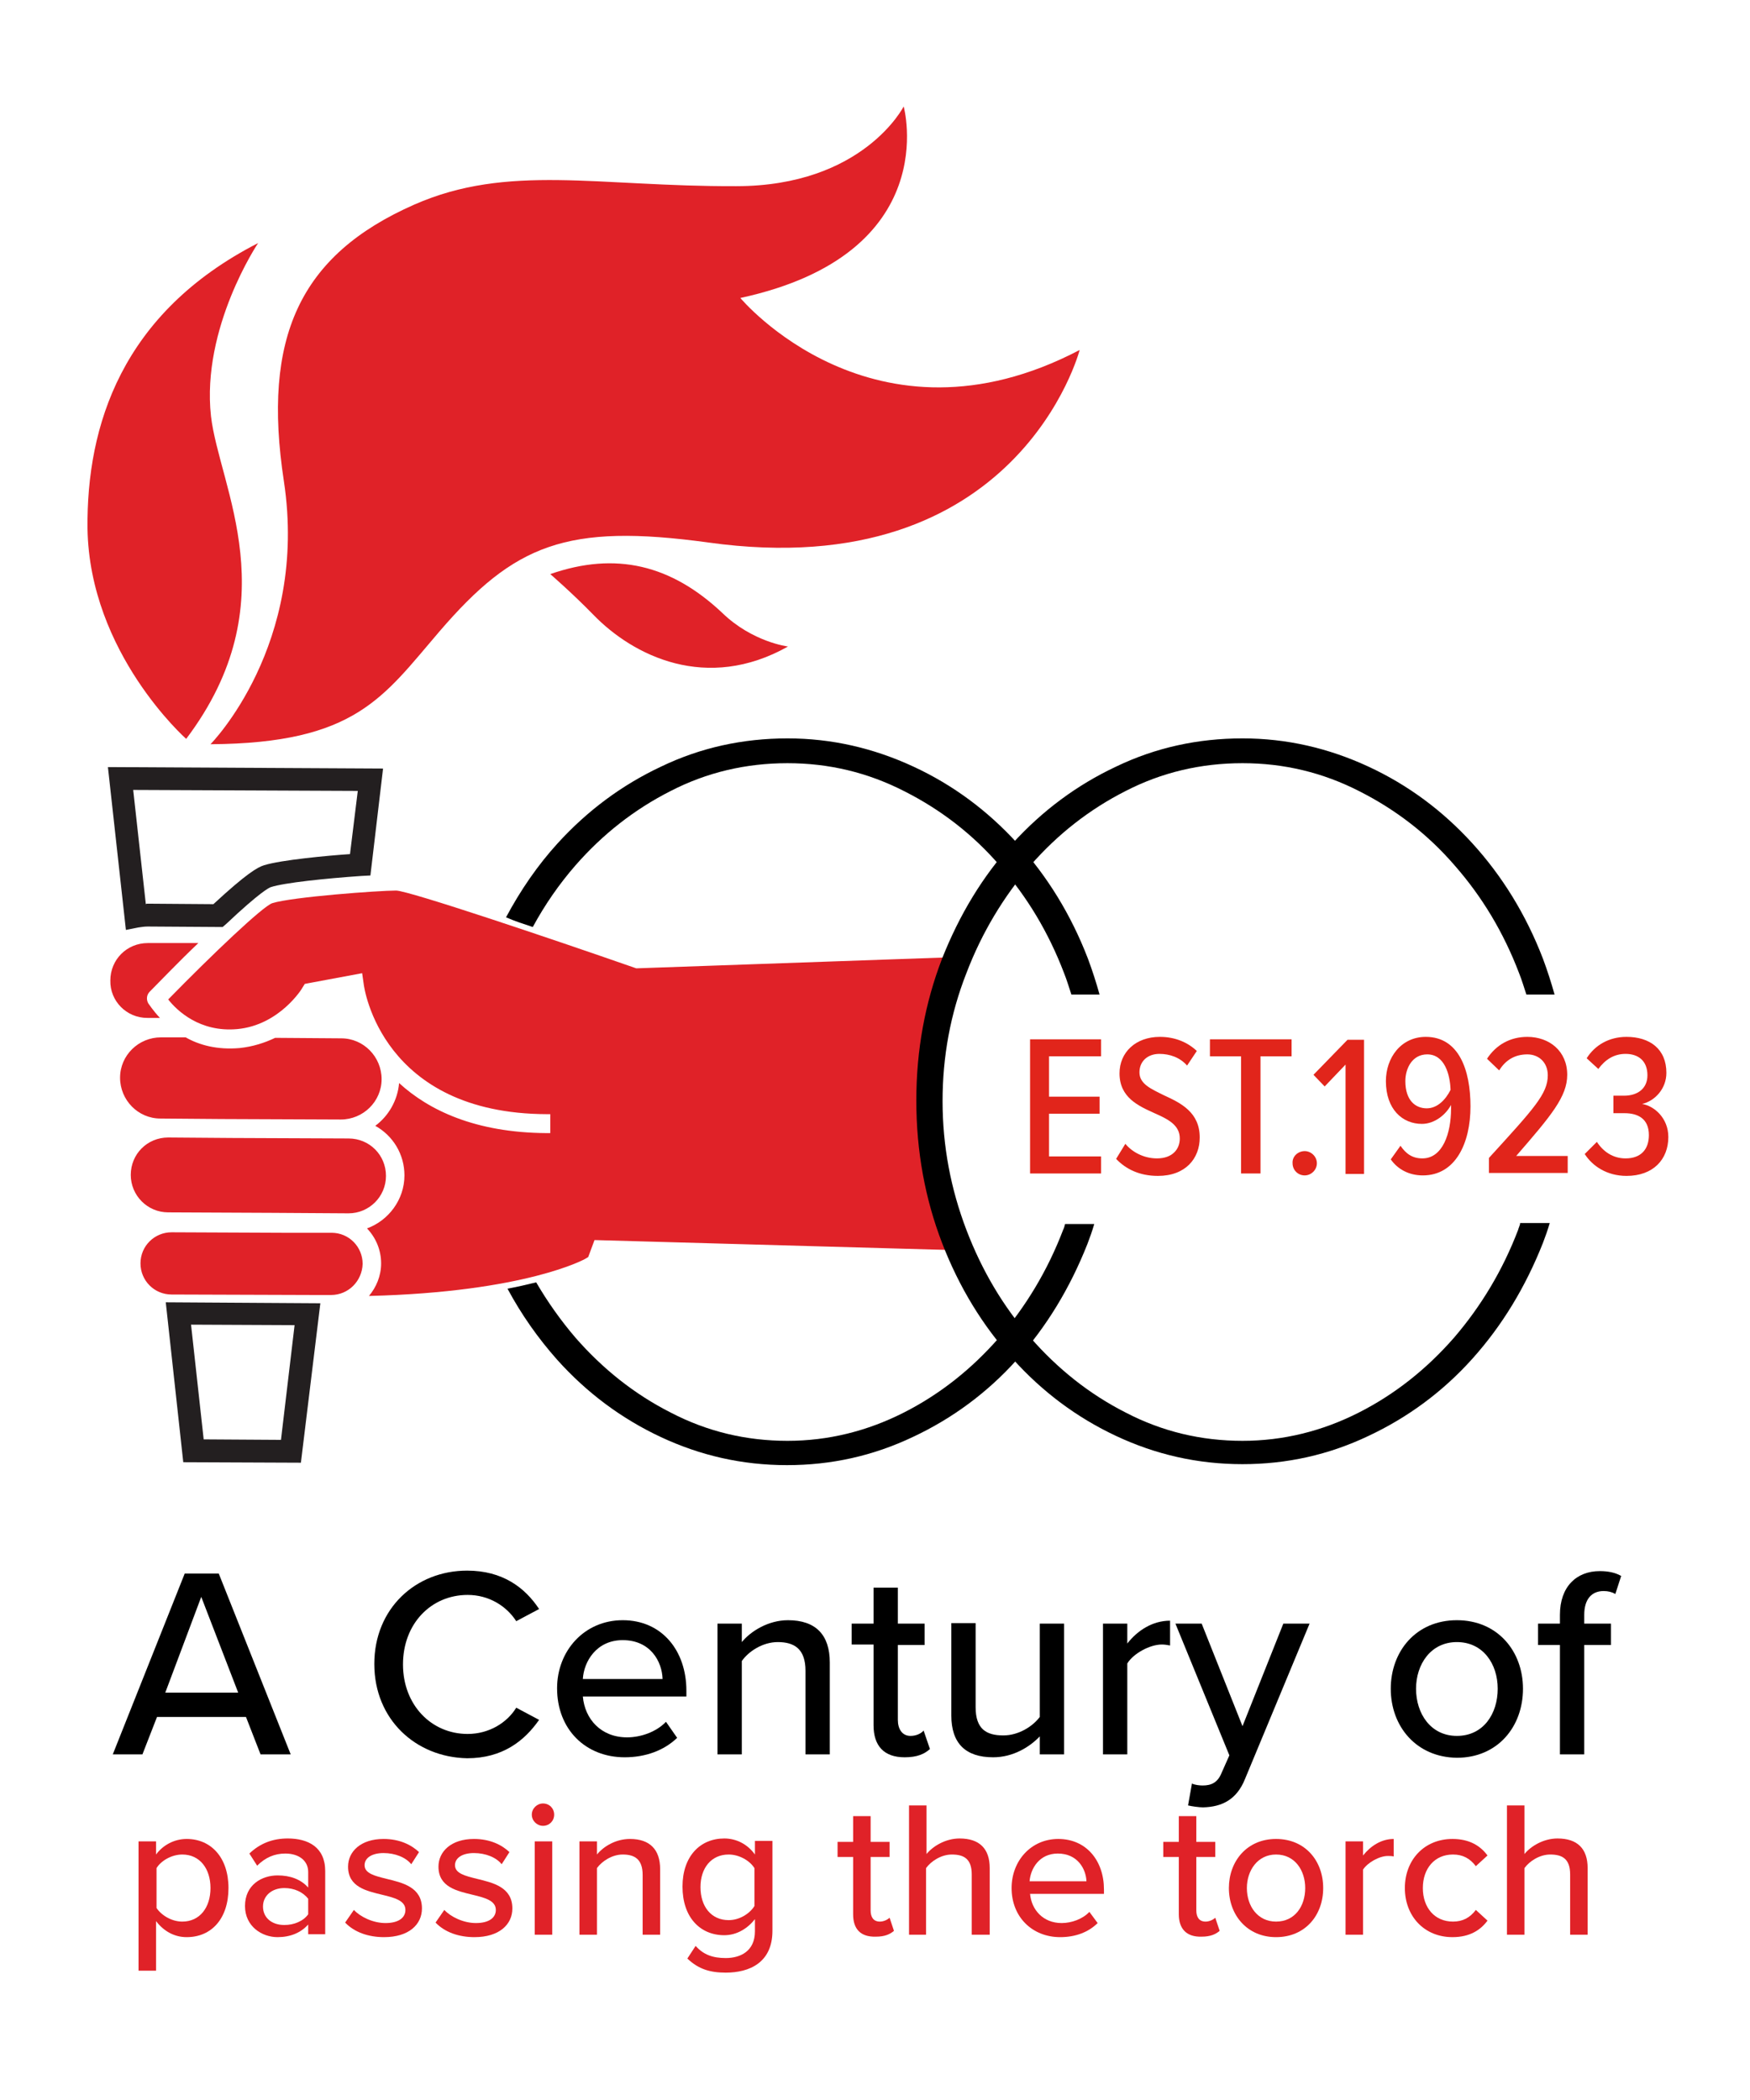 <?xml version="1.0" encoding="utf-8"?>
<!-- Generator: Adobe Illustrator 27.5.0, SVG Export Plug-In . SVG Version: 6.00 Build 0)  -->
<svg version="1.1" id="Layer_1" xmlns="http://www.w3.org/2000/svg" xmlns:xlink="http://www.w3.org/1999/xlink" x="0px" y="0px"
	 viewBox="0 0 360 432" style="enable-background:new 0 0 360 432;" xml:space="preserve">
<style type="text/css">
	.st0{fill:#E02228;}
	.st1{fill:#231F20;}
	.st2{fill:#E1251B;}
</style>
<g>
	<g>
		<path class="st0" d="M197.3,257.2c1.4-4.3-5.6-14.4-5.6-29c0.1-14.3,5.7-27.1,4.6-31.3l-65.4,2.3l-0.3-0.1
			c-17.5-6.1-46.3-15.8-49.1-15.9c-3.5,0-21.4,1.3-25.5,2.6c-2,0.7-12.2,10.4-21.4,19.8c1.8,2.3,6.5,6.8,14.2,6.1
			c8.7-0.8,13.4-8.4,13.4-8.5l0.5-0.8l11.8-2.2l0.3,2.1c0.1,1.1,3.8,26.8,37.7,26.9c0.2,0,0.5,0,0.7,0l0,3.9c-0.3,0-0.5,0-0.8,0
			c-14.6-0.1-24.2-4.7-30.3-10.3c-0.3,3.6-2.2,6.8-4.9,8.8c3.6,2,6,5.8,6,10.2c0,5-3.3,9.3-7.7,10.9c1.8,1.9,2.9,4.4,2.9,7.2
			c0,2.6-1,4.9-2.5,6.7c32.3-0.8,44.5-7.6,44.6-7.7l0.5-0.3l1.3-3.5L197.3,257.2z"/>
		<g>
			<path d="M109.6,190.7c2.5-4.6,5.4-8.8,8.8-12.7c5.6-6.4,12.1-11.5,19.6-15.3c7.4-3.8,15.4-5.7,24-5.7c8.5,0,16.5,1.9,24.1,5.8
				c7.5,3.8,14.1,8.9,19.6,15.3c5.6,6.4,10,13.7,13.2,22.1c0.6,1.5,1,2.9,1.5,4.4h5.8c-0.7-2.5-1.5-5-2.4-7.4
				c-3.5-9.1-8.4-17-14.5-23.7c-6.1-6.7-13.2-12-21.4-15.8c-8.2-3.8-16.8-5.8-25.9-5.8c-9.2,0-17.9,1.9-26,5.8
				c-8.1,3.8-15.2,9.1-21.3,15.8c-4.1,4.5-7.6,9.6-10.6,15.2C105.9,189.5,107.8,190.1,109.6,190.7z"/>
			<path d="M218.7,253c-3.2,8.4-7.7,15.8-13.2,22.2c-5.6,6.4-12.1,11.6-19.6,15.4c-7.5,3.8-15.5,5.8-23.9,5.8
				c-8.5,0-16.5-1.9-24-5.8c-7.5-3.8-14-9-19.6-15.4c-3-3.5-5.7-7.3-8.1-11.4c-1.7,0.4-3.7,0.9-5.9,1.3c2.9,5.4,6.3,10.2,10.2,14.6
				c6.1,6.8,13.2,12.1,21.3,15.9c8.1,3.8,16.7,5.8,26,5.8c9.1,0,17.7-1.9,25.9-5.8c8.1-3.8,15.3-9.1,21.4-15.9
				c6.1-6.8,10.9-14.7,14.5-23.8c0.5-1.3,1-2.7,1.4-4.1h-6C219,252.2,218.9,252.6,218.7,253z"/>
		</g>
	</g>
	<path class="st0" d="M30.3,209.4l2.6,0c-1.5-1.6-2.3-2.9-2.4-3l0,0c-0.4-0.7-0.4-1.7,0.3-2.4c2-2,5.8-6,10-10L30.4,194
		c-4.3,0-7.7,3.4-7.7,7.7C22.6,205.9,26,209.4,30.3,209.4z"/>
	<path class="st0" d="M74.6,260c0-3.5-2.8-6.4-6.4-6.4l-10,0l-22.9-0.1c-3.5,0-6.4,2.8-6.4,6.4c0,3.5,2.8,6.4,6.4,6.4l29.8,0.1l3,0
		C71.7,266.4,74.5,263.5,74.6,260z"/>
	<path class="st0" d="M34.6,249.4l21.5,0.1l15.6,0.1c4.2,0,7.7-3.4,7.7-7.7c0-4.3-3.4-7.7-7.7-7.7l-24-0.1L34.6,234
		c-4.3,0-7.7,3.4-7.7,7.7C26.9,245.9,30.3,249.4,34.6,249.4z"/>
	<path class="st0" d="M33,230.1l12.6,0.1l24.5,0.1c4.6,0,8.4-3.7,8.4-8.3s-3.7-8.4-8.3-8.4l-13.6-0.1c-2.1,1-4.5,1.8-7.3,2.1
		c-4.6,0.4-8.3-0.6-11.1-2.2l-1.6,0l-3.5,0c-4.6,0-8.4,3.7-8.4,8.3C24.7,226.3,28.4,230.1,33,230.1z"/>
</g>
<path class="st1" d="M25.9,191.3l-3.7-33.5l56.6,0.3l-2.6,22l-1.9,0.1c-7.3,0.5-15.9,1.4-18.6,2.3c-0.3,0.1-2.1,0.9-9.2,7.6
	l-0.7,0.6l-15.4-0.1c-0.7,0-1.3,0.1-2,0.2L25.9,191.3z M30.4,185.9l13.5,0.1c6.8-6.3,9.1-7.6,10.4-8c3.5-1.1,13.2-2,17.7-2.3l1.6-13
	l-46.2-0.2l2.6,23.5C30.1,185.9,30.2,185.9,30.4,185.9L30.4,185.9z"/>
<path class="st1" d="M61.9,300.9l-24.2-0.1l-3.6-32.9l31.8,0.2L61.9,300.9z M41.9,296.1l15.9,0.1l2.8-23.6l-21.3-0.1L41.9,296.1z"/>
<g>
	<path class="st0" d="M38.3,152c0,0-19.9-17.6-20.3-43.3C17.8,87.6,25,64.4,53.1,50c0,0-11.7,17.4-9.7,35.6
		C45.1,100.3,59.5,123.9,38.3,152z"/>
	<path class="st0" d="M43.3,153.1c0,0,20.2-20.4,15.1-54.1c-4.5-29.5,3.2-46.5,26.8-56.9c19.3-8.5,37.8-3.7,66.2-3.8
		c26.2,0,34.5-16.4,34.5-16.4s8.4,30.3-33.6,39.4c0,0,27.4,32.9,69.8,10.7c0,0-12.6,48.5-76.4,39.6c-29.2-4-39.9,0.4-55.3,18.3
		C78.8,143.4,73.2,152.9,43.3,153.1z"/>
	<path class="st0" d="M113.2,118.1c0,0,4.4,3.8,8.8,8.3c8.3,8.6,23.4,16,40.1,6.6c0,0-7.3-0.9-13.5-6.9
		C138.1,116.2,126.7,113.4,113.2,118.1z"/>
</g>
<path d="M312.7,251.8c-0.1,0.4-0.3,0.8-0.4,1.2c-3.2,8.4-7.7,15.8-13.2,22.2c-5.6,6.4-12.1,11.6-19.6,15.4
	c-7.5,3.8-15.5,5.8-23.9,5.8c-8.5,0-16.5-1.9-24-5.8c-7.5-3.8-14-9-19.6-15.4c-5.6-6.4-10-13.8-13.2-22.2
	c-3.2-8.4-4.9-17.2-4.9-26.5c0-9.1,1.6-17.9,4.9-26.3c3.2-8.4,7.7-15.8,13.2-22.2c5.6-6.4,12.1-11.5,19.6-15.3
	c7.4-3.8,15.4-5.7,24-5.7c8.5,0,16.5,1.9,24.1,5.8c7.5,3.8,14.1,8.9,19.6,15.3c5.6,6.4,10,13.7,13.2,22.1c0.6,1.5,1,2.9,1.5,4.4h5.8
	c-0.7-2.5-1.5-5-2.4-7.4c-3.5-9.1-8.4-17-14.5-23.7c-6.1-6.7-13.2-12-21.4-15.8c-8.2-3.8-16.8-5.8-25.9-5.8c-9.2,0-17.9,1.9-26,5.8
	c-8.1,3.8-15.2,9.1-21.3,15.8c-6.1,6.7-10.9,14.6-14.5,23.7c-3.5,9.1-5.3,18.8-5.3,29.2c0,10.4,1.8,20.2,5.3,29.3
	c3.5,9.1,8.4,17.1,14.5,23.8c6.1,6.8,13.2,12.1,21.3,15.9c8.1,3.8,16.7,5.8,26,5.8c9.1,0,17.7-1.9,25.9-5.8
	c8.1-3.8,15.3-9.1,21.4-15.9c6.1-6.8,10.9-14.7,14.5-23.8c0.5-1.3,1-2.7,1.4-4.1H312.7z"/>
<g>
	<path class="st2" d="M211.9,241.4v-27.6h14.6v3.5h-10.7v8.3h10.4v3.5h-10.4v8.8h10.7v3.5H211.9z"/>
	<path class="st2" d="M231.5,235.3c1.4,1.7,3.8,3,6.5,3c3.2,0,4.7-1.9,4.7-4.1c0-2.8-2.5-4-5.2-5.2c-3.3-1.5-7.2-3.2-7.2-8.2
		c0-4.3,3.3-7.5,8.3-7.5c3.1,0,5.7,1.1,7.6,2.9l-2,3c-1.5-1.7-3.6-2.4-5.7-2.4c-2.4,0-4.1,1.5-4.1,3.8c0,2.4,2.4,3.4,5,4.7
		c3.5,1.6,7.4,3.5,7.4,8.7c0,4.3-2.9,7.9-8.6,7.9c-3.8,0-6.6-1.4-8.6-3.5L231.5,235.3z"/>
	<path class="st2" d="M255.3,241.4v-24.1h-6.4v-3.5h16.8v3.5h-6.4v24.1H255.3z"/>
	<path class="st2" d="M268.4,236.8c1.3,0,2.5,1.1,2.5,2.5c0,1.4-1.2,2.5-2.5,2.5c-1.4,0-2.5-1.1-2.5-2.5
		C265.8,237.9,267,236.8,268.4,236.8z"/>
	<path class="st2" d="M276.8,241.4v-22.4l-4.3,4.5l-2.3-2.4l7-7.2h3.4v27.6H276.8z"/>
	<path class="st2" d="M288.1,235.7c1.1,1.6,2.4,2.6,4.5,2.6c4.2,0,5.9-5.2,5.9-10.2v-0.8c-1,1.9-3.3,3.9-6,3.9c-4,0-7.4-3-7.4-8.8
		c0-4.8,3.1-9.1,8.2-9.1c6.8,0,9.2,6.8,9.2,14.3c0,7.6-3.1,14.2-9.8,14.2c-2.9,0-5.2-1.3-6.6-3.3L288.1,235.7z M293.6,216.9
		c-3.1,0-4.5,2.9-4.5,5.5c0,4,2.1,5.6,4.4,5.6c2.2,0,3.9-1.8,4.9-3.8C298.3,221.1,297.2,216.9,293.6,216.9z"/>
	<path class="st2" d="M306.3,241.4v-3.2c9.3-10.2,12.1-13.2,12.1-17c0-2.7-1.9-4.3-4.2-4.3c-2.6,0-4.5,1.2-5.8,3.3l-2.5-2.4
		c1.9-2.9,4.8-4.5,8.3-4.5c4.5,0,8.2,2.9,8.2,7.8c0,4.5-3.3,8.4-10.5,16.7h10.6v3.5H306.3z"/>
	<path class="st2" d="M328.5,234.9c1.3,2,3.3,3.4,5.9,3.4c3.2,0,4.8-1.9,4.8-4.8c0-3.4-2.3-4.5-5-4.5c-0.9,0-1.9,0-2.3,0v-3.6
		c0.4,0,1.5,0,2.2,0c2.7,0,4.8-1.4,4.8-4.2c0-3-1.9-4.4-4.5-4.4c-2.4,0-4.2,1.2-5.6,3.1l-2.4-2.2c1.7-2.7,4.6-4.4,8.2-4.4
		c4.8,0,8.2,2.5,8.2,7.4c0,3.3-2.4,5.8-5,6.4c2.5,0.4,5.4,2.9,5.4,6.8c0,4.6-3.1,8-8.6,8c-4,0-7-2-8.6-4.5L328.5,234.9z"/>
</g>
<g>
	<path d="M53.6,360.9l-3-7.7H32.3l-3,7.7h-6.1L38,323.7h7l14.8,37.2H53.6z M41.4,328.5L34,348.2h15L41.4,328.5z"/>
	<path d="M77,342.3c0-11.4,8.5-19.2,19.1-19.2c7.3,0,11.9,3.5,14.8,7.9l-4.7,2.5c-2-3.1-5.6-5.4-10-5.4c-7.5,0-13.3,5.9-13.3,14.3
		c0,8.3,5.8,14.3,13.3,14.3c4.4,0,8.1-2.3,10-5.4l4.7,2.5c-3,4.3-7.5,7.9-14.8,7.9C85.5,361.5,77,353.7,77,342.3z"/>
	<path d="M128.1,333.3c8.1,0,13.1,6.3,13.1,14.5v1.2h-21.3c0.4,4.6,3.7,8.4,9.1,8.4c2.8,0,6-1.1,8-3.2l2.3,3.3
		c-2.7,2.6-6.5,4-10.8,4c-8,0-13.9-5.7-13.9-14.2C114.6,339.6,120.2,333.3,128.1,333.3z M119.9,345.4h16.4c-0.1-3.6-2.5-8-8.2-8
		C122.7,337.4,120.1,341.8,119.9,345.4z"/>
	<path d="M165.7,360.9v-17.2c0-4.5-2.3-5.9-5.7-5.9c-3.1,0-6,1.9-7.4,3.9v19.2h-5V334h5v3.8c1.8-2.2,5.4-4.5,9.5-4.5
		c5.7,0,8.6,3,8.6,8.7v18.9H165.7z"/>
	<path d="M179.7,354.9v-16.6h-4.5V334h4.5v-7.4h5v7.4h5.5v4.4h-5.5v15.4c0,1.9,0.9,3.3,2.6,3.3c1.2,0,2.2-0.5,2.7-1.1l1.3,3.8
		c-1.1,1-2.6,1.7-5.2,1.7C181.8,361.5,179.7,359.1,179.7,354.9z"/>
	<path d="M213.9,360.9v-3.7c-2.1,2.2-5.5,4.3-9.6,4.3c-5.7,0-8.6-2.9-8.6-8.6v-19h5v17.3c0,4.5,2.2,5.8,5.7,5.8c3.1,0,6-1.8,7.5-3.8
		V334h5v26.9H213.9z"/>
	<path d="M226.9,360.9V334h5v4.1c2.1-2.7,5.2-4.7,8.8-4.7v5.1c-0.5-0.1-1.1-0.2-1.7-0.2c-2.5,0-5.9,1.9-7.1,3.9v18.7H226.9z"/>
	<path d="M245.2,366.9c0.6,0.3,1.6,0.4,2.2,0.4c1.8,0,3.1-0.6,3.9-2.6l1.6-3.6L241.8,334h5.4l8.4,21.1L264,334h5.4L256.1,366
		c-1.7,4.2-4.7,5.7-8.6,5.8c-0.8,0-2.3-0.2-3.1-0.4L245.2,366.9z"/>
	<path d="M286.1,347.4c0-7.7,5.2-14.1,13.6-14.1c8.4,0,13.6,6.4,13.6,14.1c0,7.8-5.2,14.2-13.6,14.2
		C291.4,361.5,286.1,355.2,286.1,347.4z M308.1,347.4c0-5.1-3-9.6-8.4-9.6c-5.4,0-8.4,4.6-8.4,9.6c0,5.1,3,9.7,8.4,9.7
		C305.2,357.1,308.1,352.5,308.1,347.4z"/>
	<path d="M325.9,338.4v22.5h-5v-22.5h-4.5V334h4.5v-1.8c0-5.8,3.4-9,8.2-9c1.7,0,3.2,0.3,4.4,1l-1.2,3.7c-0.7-0.4-1.5-0.6-2.4-0.6
		c-2.5,0-4,1.7-4,4.9v1.8h5.5v4.4H325.9z"/>
	<path class="st0" d="M32.1,405.4h-3.6v-26.6h3.6v2.7c1.4-1.9,3.7-3.2,6.3-3.2c5,0,8.6,3.8,8.6,10.1c0,6.3-3.5,10.1-8.6,10.1
		c-2.5,0-4.7-1.2-6.3-3.3V405.4z M37.5,381.5c-2.2,0-4.4,1.3-5.3,2.8v8.2c1,1.5,3.1,2.8,5.3,2.8c3.6,0,5.8-2.9,5.8-6.9
		C43.3,384.4,41.1,381.5,37.5,381.5z"/>
	<path class="st0" d="M63.4,398v-2.1c-1.5,1.7-3.7,2.6-6.3,2.6c-3.2,0-6.7-2.2-6.7-6.4c0-4.4,3.5-6.3,6.7-6.3c2.6,0,4.8,0.8,6.3,2.5
		v-3.2c0-2.4-2-3.8-4.7-3.8c-2.2,0-4.1,0.8-5.8,2.5l-1.6-2.5c2.2-2.1,4.8-3.1,7.9-3.1c4.2,0,7.7,1.8,7.7,6.7v13H63.4z M63.4,390.6
		c-1.1-1.4-2.9-2.2-4.9-2.2c-2.6,0-4.4,1.6-4.4,3.8c0,2.3,1.8,3.8,4.4,3.8c2,0,3.9-0.8,4.9-2.2V390.6z"/>
	<path class="st0" d="M72.8,392.9c1.3,1.4,3.9,2.7,6.5,2.7c2.7,0,4.1-1.1,4.1-2.7c0-1.9-2.2-2.5-4.7-3.1c-3.3-0.8-7.1-1.6-7.1-5.8
		c0-3.1,2.6-5.7,7.3-5.7c3.3,0,5.7,1.2,7.3,2.7l-1.6,2.5c-1.1-1.4-3.3-2.3-5.7-2.3s-3.9,1-3.9,2.5c0,1.7,2.1,2.2,4.5,2.8
		c3.3,0.8,7.3,1.7,7.3,6.1c0,3.3-2.7,5.9-7.8,5.9c-3.2,0-6.1-1-8-3L72.8,392.9z"/>
	<path class="st0" d="M91.4,392.9c1.3,1.4,3.9,2.7,6.5,2.7c2.7,0,4.1-1.1,4.1-2.7c0-1.9-2.2-2.5-4.7-3.1c-3.3-0.8-7.1-1.6-7.1-5.8
		c0-3.1,2.6-5.7,7.3-5.7c3.3,0,5.7,1.2,7.3,2.7l-1.6,2.5c-1.1-1.4-3.3-2.3-5.7-2.3c-2.4,0-3.9,1-3.9,2.5c0,1.7,2.1,2.2,4.5,2.8
		c3.3,0.8,7.3,1.7,7.3,6.1c0,3.3-2.7,5.9-7.8,5.9c-3.2,0-6.1-1-8-3L91.4,392.9z"/>
	<path class="st0" d="M109.4,373.3c0-1.3,1.1-2.3,2.3-2.3c1.3,0,2.3,1,2.3,2.3s-1,2.3-2.3,2.3C110.5,375.6,109.4,374.6,109.4,373.3z
		 M110,398v-19.2h3.6V398H110z"/>
	<path class="st0" d="M132.2,398v-12.3c0-3.2-1.6-4.2-4.1-4.2c-2.2,0-4.3,1.4-5.3,2.8V398h-3.6v-19.2h3.6v2.7
		c1.3-1.6,3.8-3.2,6.8-3.2c4.1,0,6.2,2.2,6.2,6.2V398H132.2z"/>
	<path class="st0" d="M143.1,400.3c1.6,1.8,3.5,2.5,6.2,2.5c3,0,6-1.4,6-5.5v-2.5c-1.5,1.9-3.7,3.3-6.3,3.3c-5,0-8.6-3.7-8.6-10
		c0-6.2,3.6-9.9,8.6-9.9c2.5,0,4.8,1.2,6.3,3.3v-2.8h3.6v18.5c0,6.6-4.8,8.6-9.6,8.6c-3.2,0-5.6-0.7-7.9-2.9L143.1,400.3z
		 M155.2,384.3c-1-1.6-3.2-2.8-5.3-2.8c-3.6,0-5.8,2.8-5.8,6.7c0,4,2.2,6.8,5.8,6.8c2.2,0,4.3-1.3,5.3-2.9V384.3z"/>
	<path class="st0" d="M175.5,393.8v-11.8h-3.2v-3.1h3.2v-5.3h3.6v5.3h3.9v3.1h-3.9v11c0,1.4,0.6,2.3,1.9,2.3c0.8,0,1.6-0.4,2-0.8
		l0.9,2.7c-0.8,0.7-1.9,1.2-3.7,1.2C177,398.5,175.5,396.8,175.5,393.8z"/>
	<path class="st0" d="M199.9,398v-12.4c0-3.2-1.6-4.1-4.1-4.1c-2.2,0-4.3,1.4-5.3,2.8V398H187v-26.6h3.6v10c1.3-1.6,3.9-3.2,6.8-3.2
		c4.1,0,6.2,2.1,6.2,6.1V398H199.9z"/>
	<path class="st0" d="M217.7,378.3c5.8,0,9.4,4.5,9.4,10.4v0.9h-15.2c0.3,3.3,2.7,6,6.5,6c2,0,4.3-0.8,5.7-2.3l1.7,2.3
		c-1.9,1.9-4.6,2.9-7.7,2.9c-5.7,0-10-4.1-10-10.1C208.1,382.8,212.1,378.3,217.7,378.3z M211.8,387h11.7c-0.1-2.5-1.8-5.7-5.9-5.7
		C213.8,381.3,212,384.4,211.8,387z"/>
	<path class="st0" d="M242.5,393.8v-11.8h-3.2v-3.1h3.2v-5.3h3.6v5.3h3.9v3.1h-3.9v11c0,1.4,0.6,2.3,1.9,2.3c0.8,0,1.6-0.4,2-0.8
		l0.9,2.7c-0.8,0.7-1.9,1.2-3.7,1.2C244.1,398.5,242.5,396.8,242.5,393.8z"/>
	<path class="st0" d="M252.8,388.4c0-5.5,3.7-10.1,9.7-10.1c6,0,9.7,4.5,9.7,10.1c0,5.6-3.7,10.1-9.7,10.1
		C256.6,398.5,252.8,394,252.8,388.4z M268.5,388.4c0-3.6-2.1-6.9-6-6.9c-3.8,0-6,3.3-6,6.9c0,3.7,2.2,6.9,6,6.9
		C266.4,395.3,268.5,392.1,268.5,388.4z"/>
	<path class="st0" d="M276.8,398v-19.2h3.6v2.9c1.5-1.9,3.7-3.4,6.3-3.4v3.6c-0.4-0.1-0.8-0.1-1.2-0.1c-1.8,0-4.2,1.4-5.1,2.8V398
		H276.8z"/>
	<path class="st0" d="M298.8,378.3c3.6,0,5.8,1.5,7.2,3.4l-2.4,2.2c-1.2-1.6-2.7-2.4-4.7-2.4c-3.8,0-6.2,2.9-6.2,6.9
		s2.4,6.9,6.2,6.9c2,0,3.5-0.8,4.7-2.4l2.4,2.2c-1.4,1.9-3.6,3.4-7.2,3.4c-5.8,0-9.8-4.3-9.8-10.1S293,378.3,298.8,378.3z"/>
	<path class="st0" d="M323,398v-12.4c0-3.2-1.6-4.1-4.1-4.1c-2.2,0-4.3,1.4-5.3,2.8V398H310v-26.6h3.6v10c1.3-1.6,3.9-3.2,6.8-3.2
		c4.1,0,6.2,2.1,6.2,6.1V398H323z"/>
</g>
</svg>
